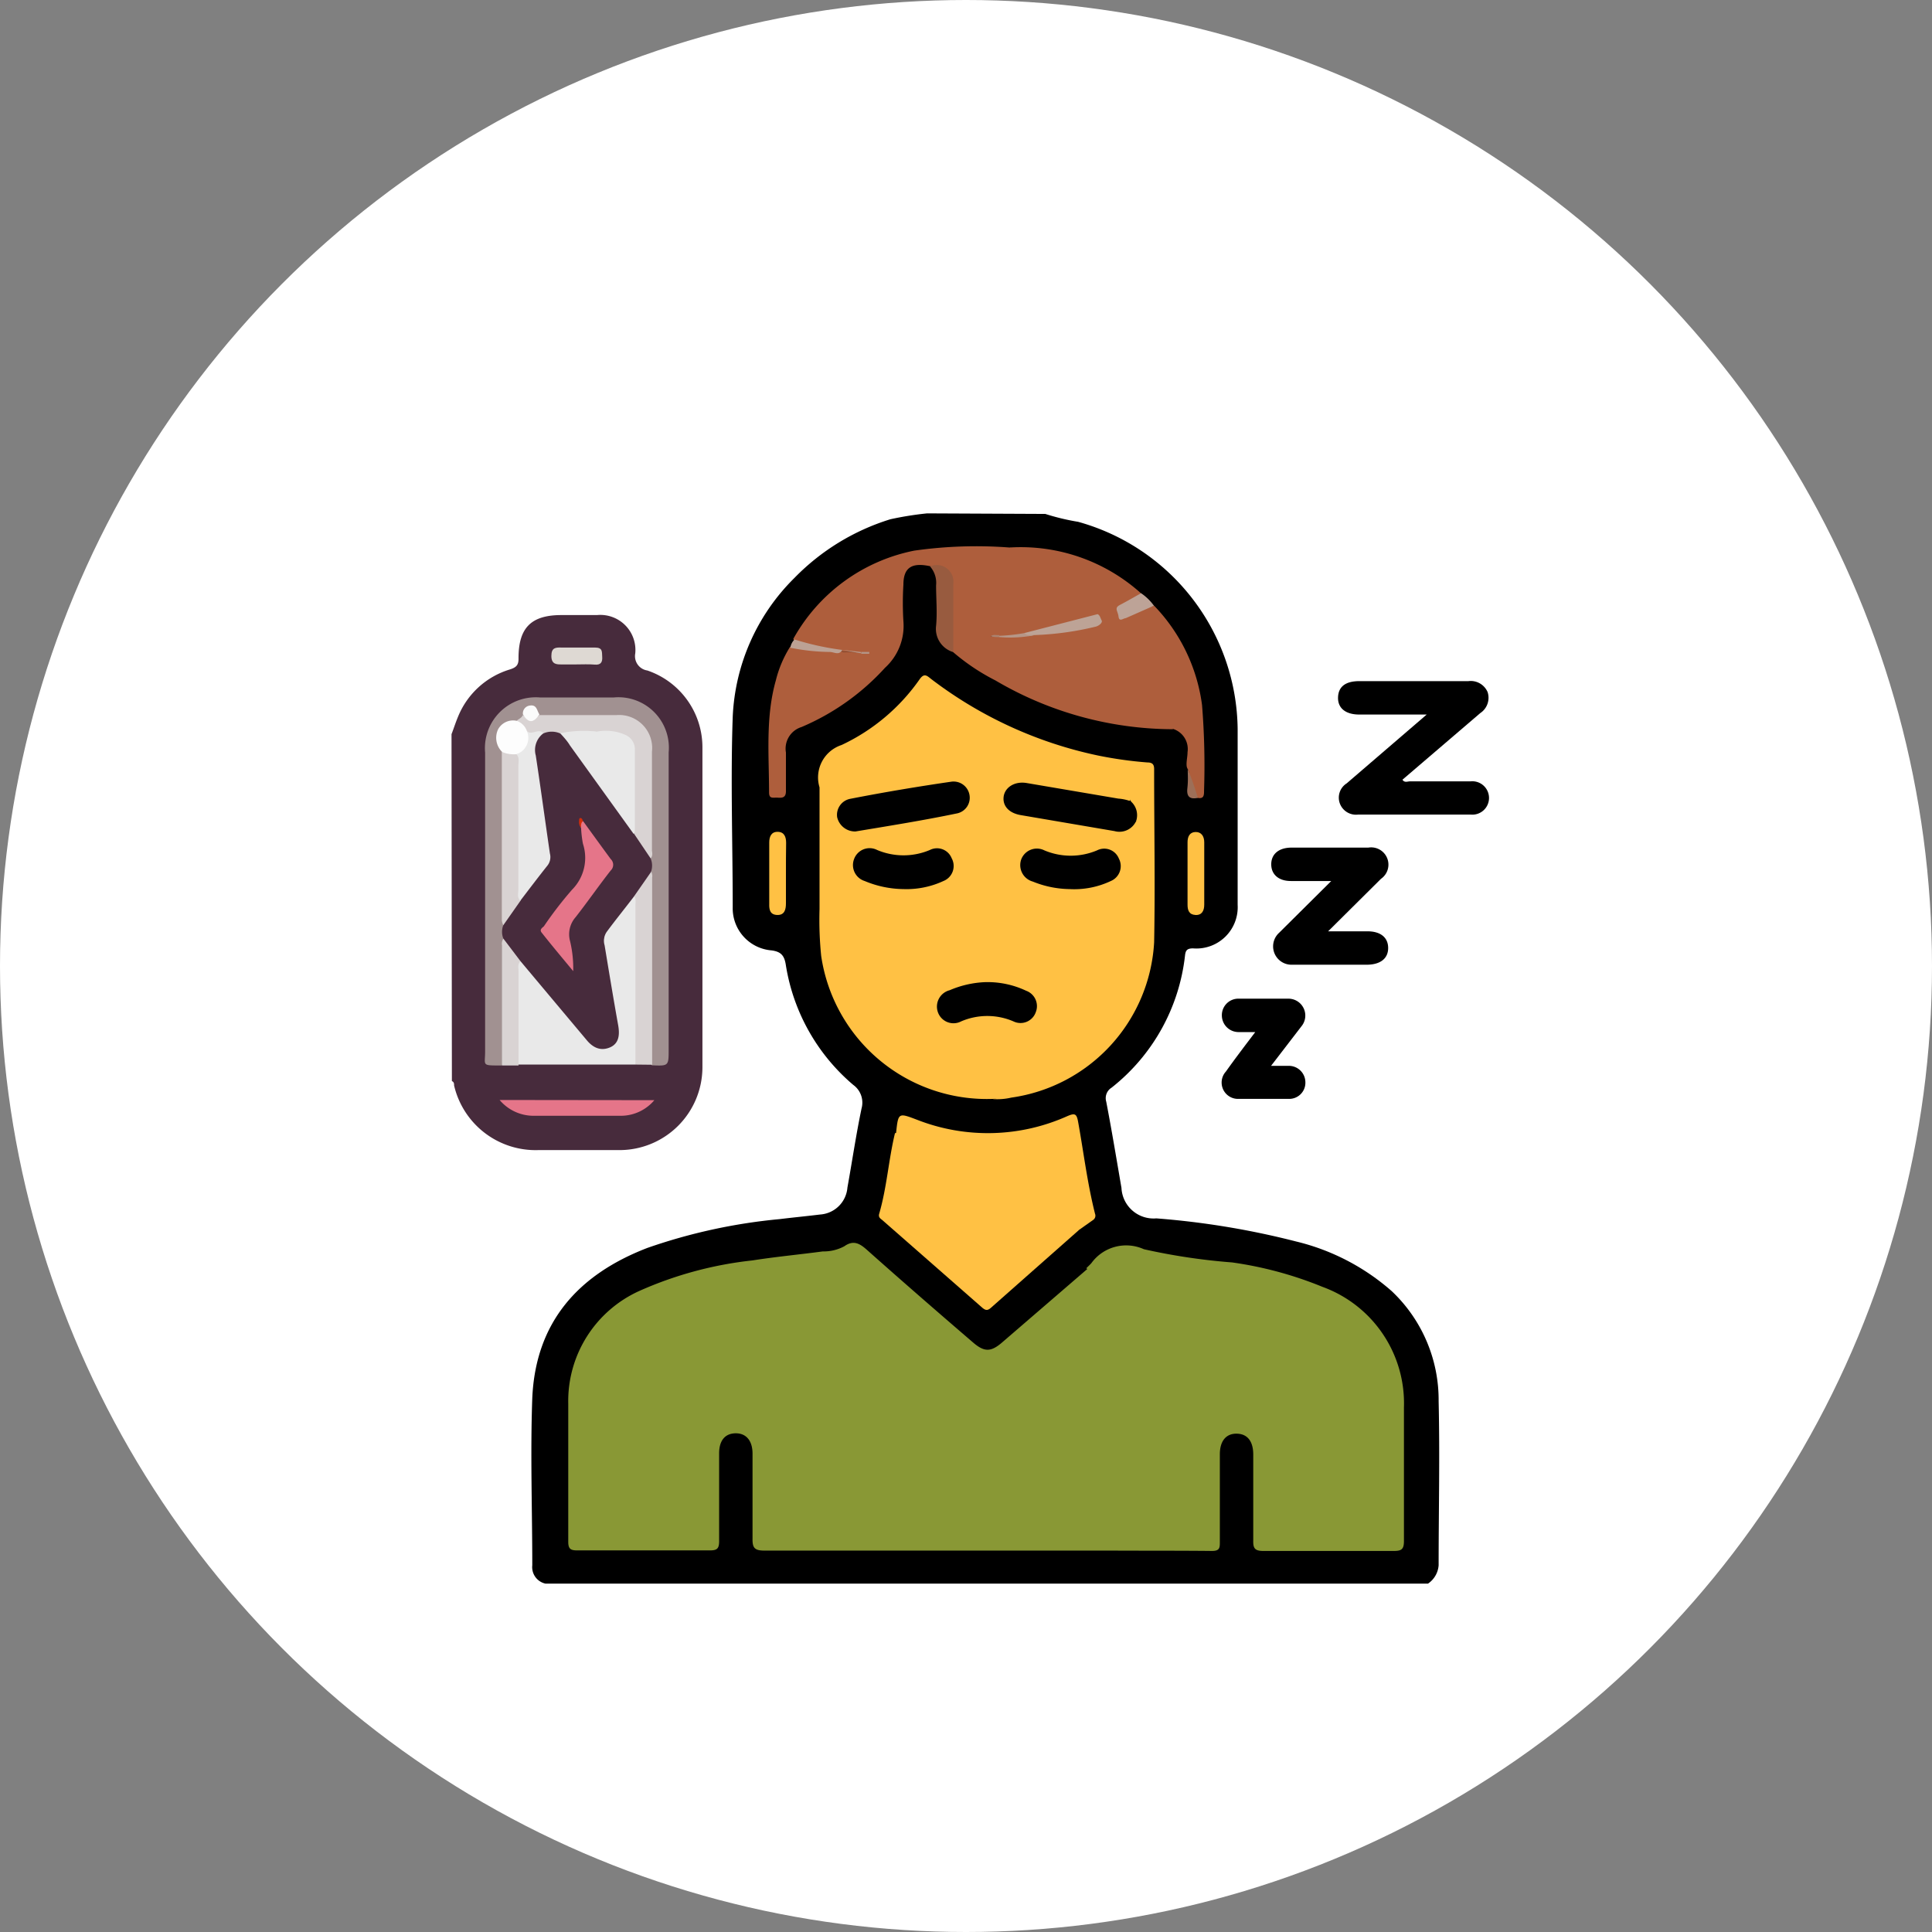<svg xmlns="http://www.w3.org/2000/svg" viewBox="0 0 105.26 105.26"><rect x="0" y="0" width="105.26" height="105.26" fill="#808080" stroke="none"/><defs><style>.cls-1{fill:#fff;}.cls-2{fill:#472b3c;}.cls-3{fill:#899835;}.cls-4{fill:#ffc144;}.cls-5{fill:#ae5e3c;}.cls-6{fill:#985b3f;}.cls-7{fill:#bda397;}.cls-8{fill:#bca194;}.cls-9{fill:#9d6f58;}.cls-10{fill:#a19191;}.cls-11{fill:#e9e9e9;}.cls-12{fill:#d9d3d3;}.cls-13{fill:#e57589;}.cls-14{fill:#ded9d3;}.cls-15{fill:#bda396;}.cls-16{fill:#b69687;}.cls-17{fill:#b89a8c;}.cls-18{fill:#aa8371;}.cls-19{fill:#b49586;}.cls-20{fill:#fdfdfd;}.cls-21{fill:#fbfbfb;}.cls-22{fill:#d62d0a;}</style></defs><title>Relieves </title><g id="Layer_2" data-name="Layer 2"><g id="Layer_1-2" data-name="Layer 1"><circle class="cls-1" cx="52.63" cy="52.63" r="52.63"/><path d="M56.95,28a12.56,12.56,0,0,0,1.79.43,11.85,11.85,0,0,1,8.69,11.3c0,3.19,0,6.38,0,9.57A2.25,2.25,0,0,1,65,51.67c-.34,0-.41.12-.44.41a10.67,10.67,0,0,1-4,7.18.67.67,0,0,0-.29.76c.3,1.56.56,3.13.83,4.7A1.75,1.75,0,0,0,63,66.38a44.3,44.3,0,0,1,7.62,1.26,12.2,12.2,0,0,1,5.2,2.7,8.15,8.15,0,0,1,2.56,6c.07,3,0,6,0,8.94a1.32,1.32,0,0,1-.58,1H29.72a.92.92,0,0,1-.72-1c0-3-.11-6.08,0-9.11.18-4.13,2.5-6.73,6.27-8.18a30.42,30.42,0,0,1,7.21-1.57c.73-.09,1.47-.16,2.2-.25a1.6,1.6,0,0,0,1.49-1.47c.26-1.44.47-2.88.77-4.31a1.19,1.19,0,0,0-.45-1.28,10.77,10.77,0,0,1-3.68-6.56c-.08-.49-.26-.7-.77-.77a2.3,2.3,0,0,1-2.12-2.35c0-3.45-.12-6.91,0-10.36a11.32,11.32,0,0,1,3.36-7.58,12.41,12.41,0,0,1,5.23-3.2,17.81,17.81,0,0,1,2-.32Z"/><path class="cls-2" d="M24.6,40c.12-.31.22-.63.35-.94a4.43,4.43,0,0,1,2.84-2.59c.34-.11.47-.24.46-.61,0-1.66.69-2.35,2.34-2.35h1.94a1.91,1.91,0,0,1,2.08,2.09.79.79,0,0,0,.66.93,4.42,4.42,0,0,1,3,4.16q0,8.74,0,17.48a4.52,4.52,0,0,1-4.51,4.49c-1.48,0-3,0-4.44,0a4.56,4.56,0,0,1-4.58-3.52c0-.09,0-.19-.12-.24Z"/><path d="M77.73,38.93H74.06c-.75,0-1.18-.35-1.16-.94s.42-.88,1.16-.88H80a1,1,0,0,1,1.05.6,1,1,0,0,1-.4,1.14l-4.24,3.63c.11.18.28.09.41.09h3.3a.91.91,0,1,1,0,1.81H74a.94.94,0,0,1-1-.6.92.92,0,0,1,.37-1.1Z"/><path d="M72.53,48h-2.2c-.67,0-1.07-.36-1.07-.91s.4-.9,1.08-.91h4.21a.94.94,0,0,1,.69,1.7l-2.88,2.86H74.5c.72,0,1.13.34,1.13.91s-.42.9-1.14.91h-4.1a1,1,0,0,1-.7-1.74Z"/><path d="M69.25,58.07c.39,0,.67,0,1,0a.9.9,0,0,1,.87.88.88.88,0,0,1-.88.92c-.93,0-1.86,0-2.78,0a.89.89,0,0,1-.67-1.49c.49-.69,1-1.36,1.6-2.15-.36,0-.63,0-.9,0a.91.91,0,0,1-.92-.89.9.9,0,0,1,.94-.93c.89,0,1.78,0,2.67,0a.92.92,0,0,1,.73,1.5Z"/><path class="cls-3" d="M60.48,84.48l-10.19,0c-2.89,0-5.77,0-8.65,0-.55,0-.65-.17-.64-.67,0-1.54,0-3.07,0-4.61,0-.71-.35-1.12-.93-1.11s-.89.41-.89,1.09c0,1.59,0,3.19,0,4.78,0,.4-.1.51-.5.51q-3.62,0-7.23,0c-.36,0-.49-.08-.49-.47,0-2.51,0-5,0-7.52a6.58,6.58,0,0,1,3.88-6.15A20.53,20.53,0,0,1,41,68.67c1.27-.2,2.56-.32,3.83-.49A2.37,2.37,0,0,0,46,67.9c.52-.37.87-.13,1.26.22,1.9,1.69,3.82,3.36,5.73,5,.64.56,1,.55,1.63,0l4.64-4c.42,0,.41.4.48.67a43,43,0,0,1,1,5.14,33.88,33.88,0,0,1,.05,8.79A1.19,1.19,0,0,1,60.48,84.48Z"/><path class="cls-3" d="M60.48,84.48a31.24,31.24,0,0,0,.36-5.42,37.94,37.94,0,0,0-1-7.84c-.12-.57-.28-1.13-.41-1.7,0-.17-.07-.33-.25-.42.09-.09.19-.18.28-.28a2.34,2.34,0,0,1,2.86-.76,33.76,33.76,0,0,0,4.81.72,20.52,20.52,0,0,1,4.92,1.33,6.75,6.75,0,0,1,4.44,6.58c0,2.43,0,4.86,0,7.28,0,.45-.15.53-.55.53-2.37,0-4.74,0-7.11,0-.48,0-.56-.16-.55-.58,0-1.56,0-3.11,0-4.67,0-.73-.32-1.13-.9-1.14s-.92.4-.92,1.12c0,1.59,0,3.19,0,4.78,0,.3,0,.49-.42.49C64.23,84.48,62.35,84.49,60.48,84.48Z"/><path class="cls-4" d="M54.11,59.87a9.12,9.12,0,0,1-9.37-7.79,19.52,19.52,0,0,1-.09-2.55c0-2.2,0-4.4,0-6.6a1,1,0,0,1,.39-.33A15.59,15.59,0,0,0,48.59,40,3,3,0,0,1,52,39.43c.81.38,1.53.91,2.32,1.33a22.41,22.41,0,0,0,6.14,2.17,2.9,2.9,0,0,1,.77.19c.2.1.5.17.33.52a1.26,1.26,0,0,1-.67,0L56,42.79a2,2,0,0,0-.39,0,.74.74,0,0,0-.78.67.69.69,0,0,0,.59.78c.4.09.81.18,1.23.24,1.25.18,2.5.4,3.75.63a1.43,1.43,0,0,0,1.41-.35c.3,0,.27.29.27.48A42.48,42.48,0,0,1,62,51.61a9.77,9.77,0,0,1-6.55,8A5,5,0,0,1,54.11,59.87Z"/><path class="cls-5" d="M63.9,39.73a19.15,19.15,0,0,1-9.67-2.66,11.52,11.52,0,0,1-2.3-1.54,1.08,1.08,0,0,1-.15-.71c0-.87,0-1.74,0-2.62s-.18-1.15-1.1-1.35-1.46,0-1.46,1a16.33,16.33,0,0,0,0,2,3.08,3.08,0,0,1-1,2.53,13,13,0,0,1-4.55,3.23A1.23,1.23,0,0,0,42.82,41c0,.7,0,1.4,0,2.1,0,.33-.16.38-.43.36s-.49.09-.49-.29c0-2-.2-4.1.37-6.1a6.23,6.23,0,0,1,.77-1.82c.34-.21.7,0,1,0s.74.11,1.11.13a7.14,7.14,0,0,0,1.62.16c.15,0,.32,0,.38,0s-.18,0-.32,0a7.74,7.74,0,0,1-1-.06,10.8,10.8,0,0,1-2.21-.39.51.51,0,0,1-.4-.28A9.7,9.7,0,0,1,49.81,30,23.92,23.92,0,0,1,55,29.83a4.08,4.08,0,0,1,1.31.63,16.54,16.54,0,0,1,3.2,2.59c.13.14.34.26.28.52a2.84,2.84,0,0,1-1.19.49,13.7,13.7,0,0,1-2.82.54,12.26,12.26,0,0,1-1.31.06,2.5,2.5,0,0,0-.45,0c-.07,0,.06.08,0,0,.15-.09.31,0,.46,0a10.07,10.07,0,0,0,1.83-.13c.94-.1,1.87-.26,2.8-.43a2,2,0,0,0,.79-.29c.27-.12.44.07.58.24a20.88,20.88,0,0,1,3.34,5.25A.47.47,0,0,1,63.9,39.73Z"/><path class="cls-4" d="M58.8,67q-2.4,2.12-4.81,4.25c-.19.17-.3.14-.47,0l-5.43-4.76c-.1-.09-.25-.15-.19-.36.42-1.44.51-2.94.86-4.39.33-.09.58.12.84.26a9.72,9.72,0,0,0,5.08,1.18,8.07,8.07,0,0,0,1.57-.25,1.2,1.2,0,0,1,1.68.87c.31.86.55,1.73.82,2.6A.88.88,0,0,1,58.8,67Z"/><path class="cls-4" d="M61.61,43.66c-.09-.4-.44-.45-.75-.5a21.88,21.88,0,0,1-8.29-3.27,3.12,3.12,0,0,0-4.21.46,11.18,11.18,0,0,1-3.7,2.58,1.86,1.86,0,0,1,1.19-2.34A10.76,10.76,0,0,0,50.11,37c.25-.35.4-.18.63,0a22.66,22.66,0,0,0,9.07,4.16,21.84,21.84,0,0,0,2.7.38c.3,0,.38.13.37.41,0,3.13.06,6.26,0,9.39a9.06,9.06,0,0,1-7.78,8.46,3.37,3.37,0,0,1-1,.08,10.62,10.62,0,0,0,4.36-2.21,9.87,9.87,0,0,0,3.26-5.45,8.86,8.86,0,0,0,.24-2c0-1.63,0-3.26,0-4.89a5.47,5.47,0,0,0-.06-.56A5.9,5.9,0,0,1,61.61,43.66Z"/><path class="cls-5" d="M60.67,34.43A2.47,2.47,0,0,0,60,33.8c-.19,0-.16-.22-.22-.34a21.81,21.81,0,0,0-3.44-2.82L55,29.83a9.79,9.79,0,0,1,7.17,2.5c-.13.4-.53.44-.83.62s-.4.21-.28.47.32.1.49.05A8.3,8.3,0,0,1,62.88,33a9.6,9.6,0,0,1,2.61,5.41,41,41,0,0,1,.11,4.65c0,.25,0,.48-.35.41-.37-.22-.33-.63-.43-1-.06-.19,0-.4-.12-.59s0-.6,0-.9a1.15,1.15,0,0,0-.8-1.27"/><path class="cls-4" d="M58.8,67c-.35-1.1-.69-2.2-1-3.29a1,1,0,0,0-1.28-.7,9,9,0,0,1-6.79-.82l-.91-.46c.12-1.12.12-1.11,1.15-.72a10.58,10.58,0,0,0,8.18-.2c.42-.18.51-.13.59.32.3,1.66.5,3.33.92,5a.28.28,0,0,1-.11.34Z"/><path class="cls-6" d="M50.67,30.86a.91.91,0,0,1,1.27.94c0,1.24,0,2.49,0,3.73A1.32,1.32,0,0,1,51,34.1c.07-.73,0-1.48,0-2.21A1.35,1.35,0,0,0,50.67,30.86Z"/><path class="cls-4" d="M42.82,47.63c0,.53,0,1.06,0,1.59,0,.34-.08.64-.47.63s-.45-.28-.44-.6q0-1.67,0-3.35c0-.33.12-.59.47-.58s.45.28.45.6C42.82,46.49,42.82,47.06,42.82,47.63Z"/><path class="cls-4" d="M65.61,47.59c0,.57,0,1.13,0,1.7,0,.33-.13.58-.48.56s-.43-.26-.43-.56q0-1.7,0-3.4c0-.3.11-.55.43-.56s.48.23.48.56C65.61,46.45,65.61,47,65.61,47.59Z"/><path class="cls-7" d="M61.33,33.68c-.13,0-.35.23-.39-.09s-.26-.46.09-.64.76-.42,1.14-.63a2.85,2.85,0,0,1,.7.68"/><path class="cls-8" d="M45.21,35.52a11.25,11.25,0,0,1-2.15-.23.77.77,0,0,1,.23-.45,14.9,14.9,0,0,0,2.6.57C45.71,35.73,45.44,35.52,45.21,35.52Z"/><path class="cls-9" d="M64.71,41.9a14.79,14.79,0,0,1,.55,1.57c-.43.09-.62-.06-.57-.52S64.71,42.25,64.71,41.9Z"/><path class="cls-10" d="M27.34,58.05h-.11c-1,0-.8,0-.8-.76q0-8.14,0-16.29a2.77,2.77,0,0,1,3-3h4a2.75,2.75,0,0,1,3,3q0,8.09,0,16.18c0,.9,0,.9-.92.86a1.29,1.29,0,0,1-.17-.93c0-3.17,0-6.34,0-9.51,0-.3,0-.61,0-.91,0-2,0-3.94,0-5.91a1.62,1.62,0,0,0-1.76-1.69c-1.34,0-2.69,0-4,0a.59.59,0,0,1-.33-.2c-.29-.34-.5-.24-.66.13a.82.82,0,0,1-.45.37c-.94.22-1.09.51-.74,1.43a1.66,1.66,0,0,1,.1.38c.05,2.94,0,5.87,0,8.8a2.35,2.35,0,0,0,0,.34,7.46,7.46,0,0,1,0,.93c0,2,0,4,0,5.95A1.2,1.2,0,0,1,27.34,58.05Z"/><path class="cls-11" d="M34.62,58H28.24a.75.75,0,0,1-.18-.58q0-2.24,0-4.49a1.07,1.07,0,0,1,.11-.55c.34-.28.48.07.63.24.88,1,1.73,2.06,2.59,3.09.24.29.51.56.74.86a.76.76,0,0,0,1,.3.78.78,0,0,0,.44-.95c-.18-1.14-.31-2.3-.58-3.41a2.79,2.79,0,0,1,.73-2.91c.2-.2.33-.46.53-.67s.27-.29.48-.09a1.58,1.58,0,0,1,.13.83q0,3.73,0,7.46A1.14,1.14,0,0,1,34.62,58Z"/><path class="cls-12" d="M34.62,58q0-4.34,0-8.68c0-.18.06-.38-.11-.53a2.27,2.27,0,0,1,.94-1.35.51.51,0,0,1,.08.38q0,5.09,0,10.19Z"/><path class="cls-13" d="M35.65,59.94a2.39,2.39,0,0,1-1.78.85c-1.61,0-3.23,0-4.84,0a2.42,2.42,0,0,1-1.81-.86Z"/><path class="cls-12" d="M28.36,52.37c-.17.15-.11.35-.11.53q0,2.57,0,5.15h-.9q0-3.27,0-6.54a.51.51,0,0,1,.08-.38A2.23,2.23,0,0,1,28.36,52.37Z"/><path class="cls-14" d="M31.38,36.2c-.26,0-.53,0-.79,0s-.55,0-.55-.46.23-.47.56-.46c.61,0,1.21,0,1.82,0,.43,0,.37.24.39.51s-.07.45-.4.42S31.72,36.2,31.38,36.2Z"/><path d="M46.61,45.3a1,1,0,0,1-1-.78.89.89,0,0,1,.72-1Q49,43,51.82,42.59a.88.88,0,0,1,1,.72.87.87,0,0,1-.65,1C50.3,44.7,48.41,45,46.61,45.3Z"/><path d="M61.61,43.66a1,1,0,0,1,.29,1.07,1,1,0,0,1-1.18.55l-5.1-.87c-.66-.11-1-.51-.94-1s.57-.86,1.25-.75l5,.85A2.29,2.29,0,0,1,61.61,43.66Z"/><path d="M49.23,48.44A5.62,5.62,0,0,1,47.11,48a.91.91,0,0,1-.58-1.19.9.9,0,0,1,1.26-.5,3.69,3.69,0,0,0,2.87,0,.86.86,0,0,1,1.19.45A.88.88,0,0,1,51.4,48,4.78,4.78,0,0,1,49.23,48.44Z"/><path d="M58.27,48.44a5.49,5.49,0,0,1-2-.41.93.93,0,0,1-.63-1.21.91.91,0,0,1,1.26-.49,3.69,3.69,0,0,0,2.87,0,.86.86,0,0,1,1.19.45A.88.88,0,0,1,60.52,48,4.66,4.66,0,0,1,58.27,48.44Z"/><path d="M53.66,53.51a4.92,4.92,0,0,1,2.25.47.89.89,0,0,1,.52,1.17.88.88,0,0,1-1.21.5,3.6,3.6,0,0,0-2.86,0,.9.9,0,0,1-1.26-.5.92.92,0,0,1,.64-1.2A5.45,5.45,0,0,1,53.66,53.51Z"/><path class="cls-15" d="M59.8,33.46c.14.07.15.22.22.34s-.15.31-.36.35a16.39,16.39,0,0,1-3.28.45c-.2,0-.43.18-.57-.11"/><path class="cls-16" d="M55.82,34.49c.16.18.38.07.57.11a6.81,6.81,0,0,1-1.94.11s-.05,0,0-.07,0,0,0,0A10.1,10.1,0,0,0,55.82,34.49Z"/><path class="cls-17" d="M45.89,35.41l1,.11s.05,0,0,.07,0,0,0,0"/><path class="cls-18" d="M54.45,34.6a.81.81,0,0,0,0,.11c-.16,0-.32,0-.47-.05C54.13,34.55,54.29,34.62,54.45,34.6Z"/><path class="cls-19" d="M46.92,35.62s0-.07,0-.1h.44v.1Z"/><path class="cls-2" d="M28.36,52.37l-.94-1.24a1,1,0,0,1,0-.72c.06-.64.61-1,.89-1.48s.72-1,1.12-1.5a1.59,1.59,0,0,0,.33-1.37c-.26-1.64-.47-3.29-.72-4.93a1.17,1.17,0,0,1,.49-1.29,1.09,1.09,0,0,1,1,0c.4.19.57.59.81.92,1.1,1.53,2.21,3.06,3.29,4.61.27.48.77.83.83,1.43a1,1,0,0,1,0,.72l-.94,1.35c-.48.63-1,1.27-1.45,1.88a.85.85,0,0,0-.13.75c.24,1.45.48,2.91.74,4.36.09.51.05,1-.46,1.21s-.93,0-1.27-.42C30.74,55.21,29.55,53.79,28.36,52.37Z"/><path class="cls-12" d="M35.45,46.77l-.91-1.35a26.94,26.94,0,0,1-.08-3.62c0-1.62-.16-1.78-1.79-1.78a14.59,14.59,0,0,1-2.15-.06,1.14,1.14,0,0,0-.92,0c-.31,0-.62.23-.93,0a5.45,5.45,0,0,1-.55-.65c.1-.14.3-.17.36-.35a.74.74,0,0,0,.9,0h4.2a1.8,1.8,0,0,1,1.94,2q0,2.7,0,5.39C35.53,46.44,35.58,46.62,35.45,46.77Z"/><path class="cls-12" d="M28.36,49.07l-.94,1.34a.93.93,0,0,1-.08-.26q0-4.59,0-9.18a.71.71,0,0,1,1.07.8c0,2.21,0,4.41,0,6.62C28.43,48.62,28.36,48.84,28.36,49.07Z"/><path class="cls-20" d="M28.13,41.09a1.59,1.59,0,0,1-.77-.12,1.08,1.08,0,0,1-.22-1.24.93.93,0,0,1,1-.46.89.89,0,0,1,.57.57A.75.75,0,0,1,28.13,41.09Z"/><path class="cls-21" d="M29.39,38.92c-.33.49-.6.49-.9,0a.43.43,0,0,1,.38-.48C29.26,38.38,29.25,38.73,29.39,38.92Z"/><path class="cls-11" d="M30.52,39.95a6.29,6.29,0,0,1,2-.09,2.62,2.62,0,0,1,1.6.2.86.86,0,0,1,.47.73c0,1.5,0,3,0,4.49,0,0,0,.1-.07.15l-3.47-4.82C30.9,40.36,30.71,40.16,30.52,39.95Z"/><path class="cls-11" d="M28.13,41.09a.93.93,0,0,0,.58-1.25c.28.24.63-.19.9.11a1.13,1.13,0,0,0-.42,1.21c.27,1.78.51,3.56.77,5.34a.75.75,0,0,1-.12.64c-.51.64-1,1.29-1.49,1.93-.19-.17-.11-.39-.11-.59,0-2.25,0-4.5,0-6.75C28.24,41.52,28.32,41.27,28.13,41.09Z"/><path class="cls-13" d="M31.77,44.74c.5.69,1,1.38,1.5,2.06a.43.43,0,0,1,0,.63c-.65.83-1.26,1.71-1.91,2.54a1.41,1.41,0,0,0-.3,1.31,6.4,6.4,0,0,1,.17,1.63c-.58-.7-1.16-1.39-1.72-2.1-.12-.15,0-.24.12-.34a20.66,20.66,0,0,1,1.54-2,2.46,2.46,0,0,0,.59-2.5,6.22,6.22,0,0,1-.1-.84C31.63,45,31.49,44.78,31.77,44.74Z"/><path class="cls-22" d="M31.77,44.74c-.14.09-.1.24-.12.36a.51.51,0,0,1-.1-.37c0-.07,0-.18.09-.16S31.73,44.68,31.77,44.74Z"/></g></g></svg>